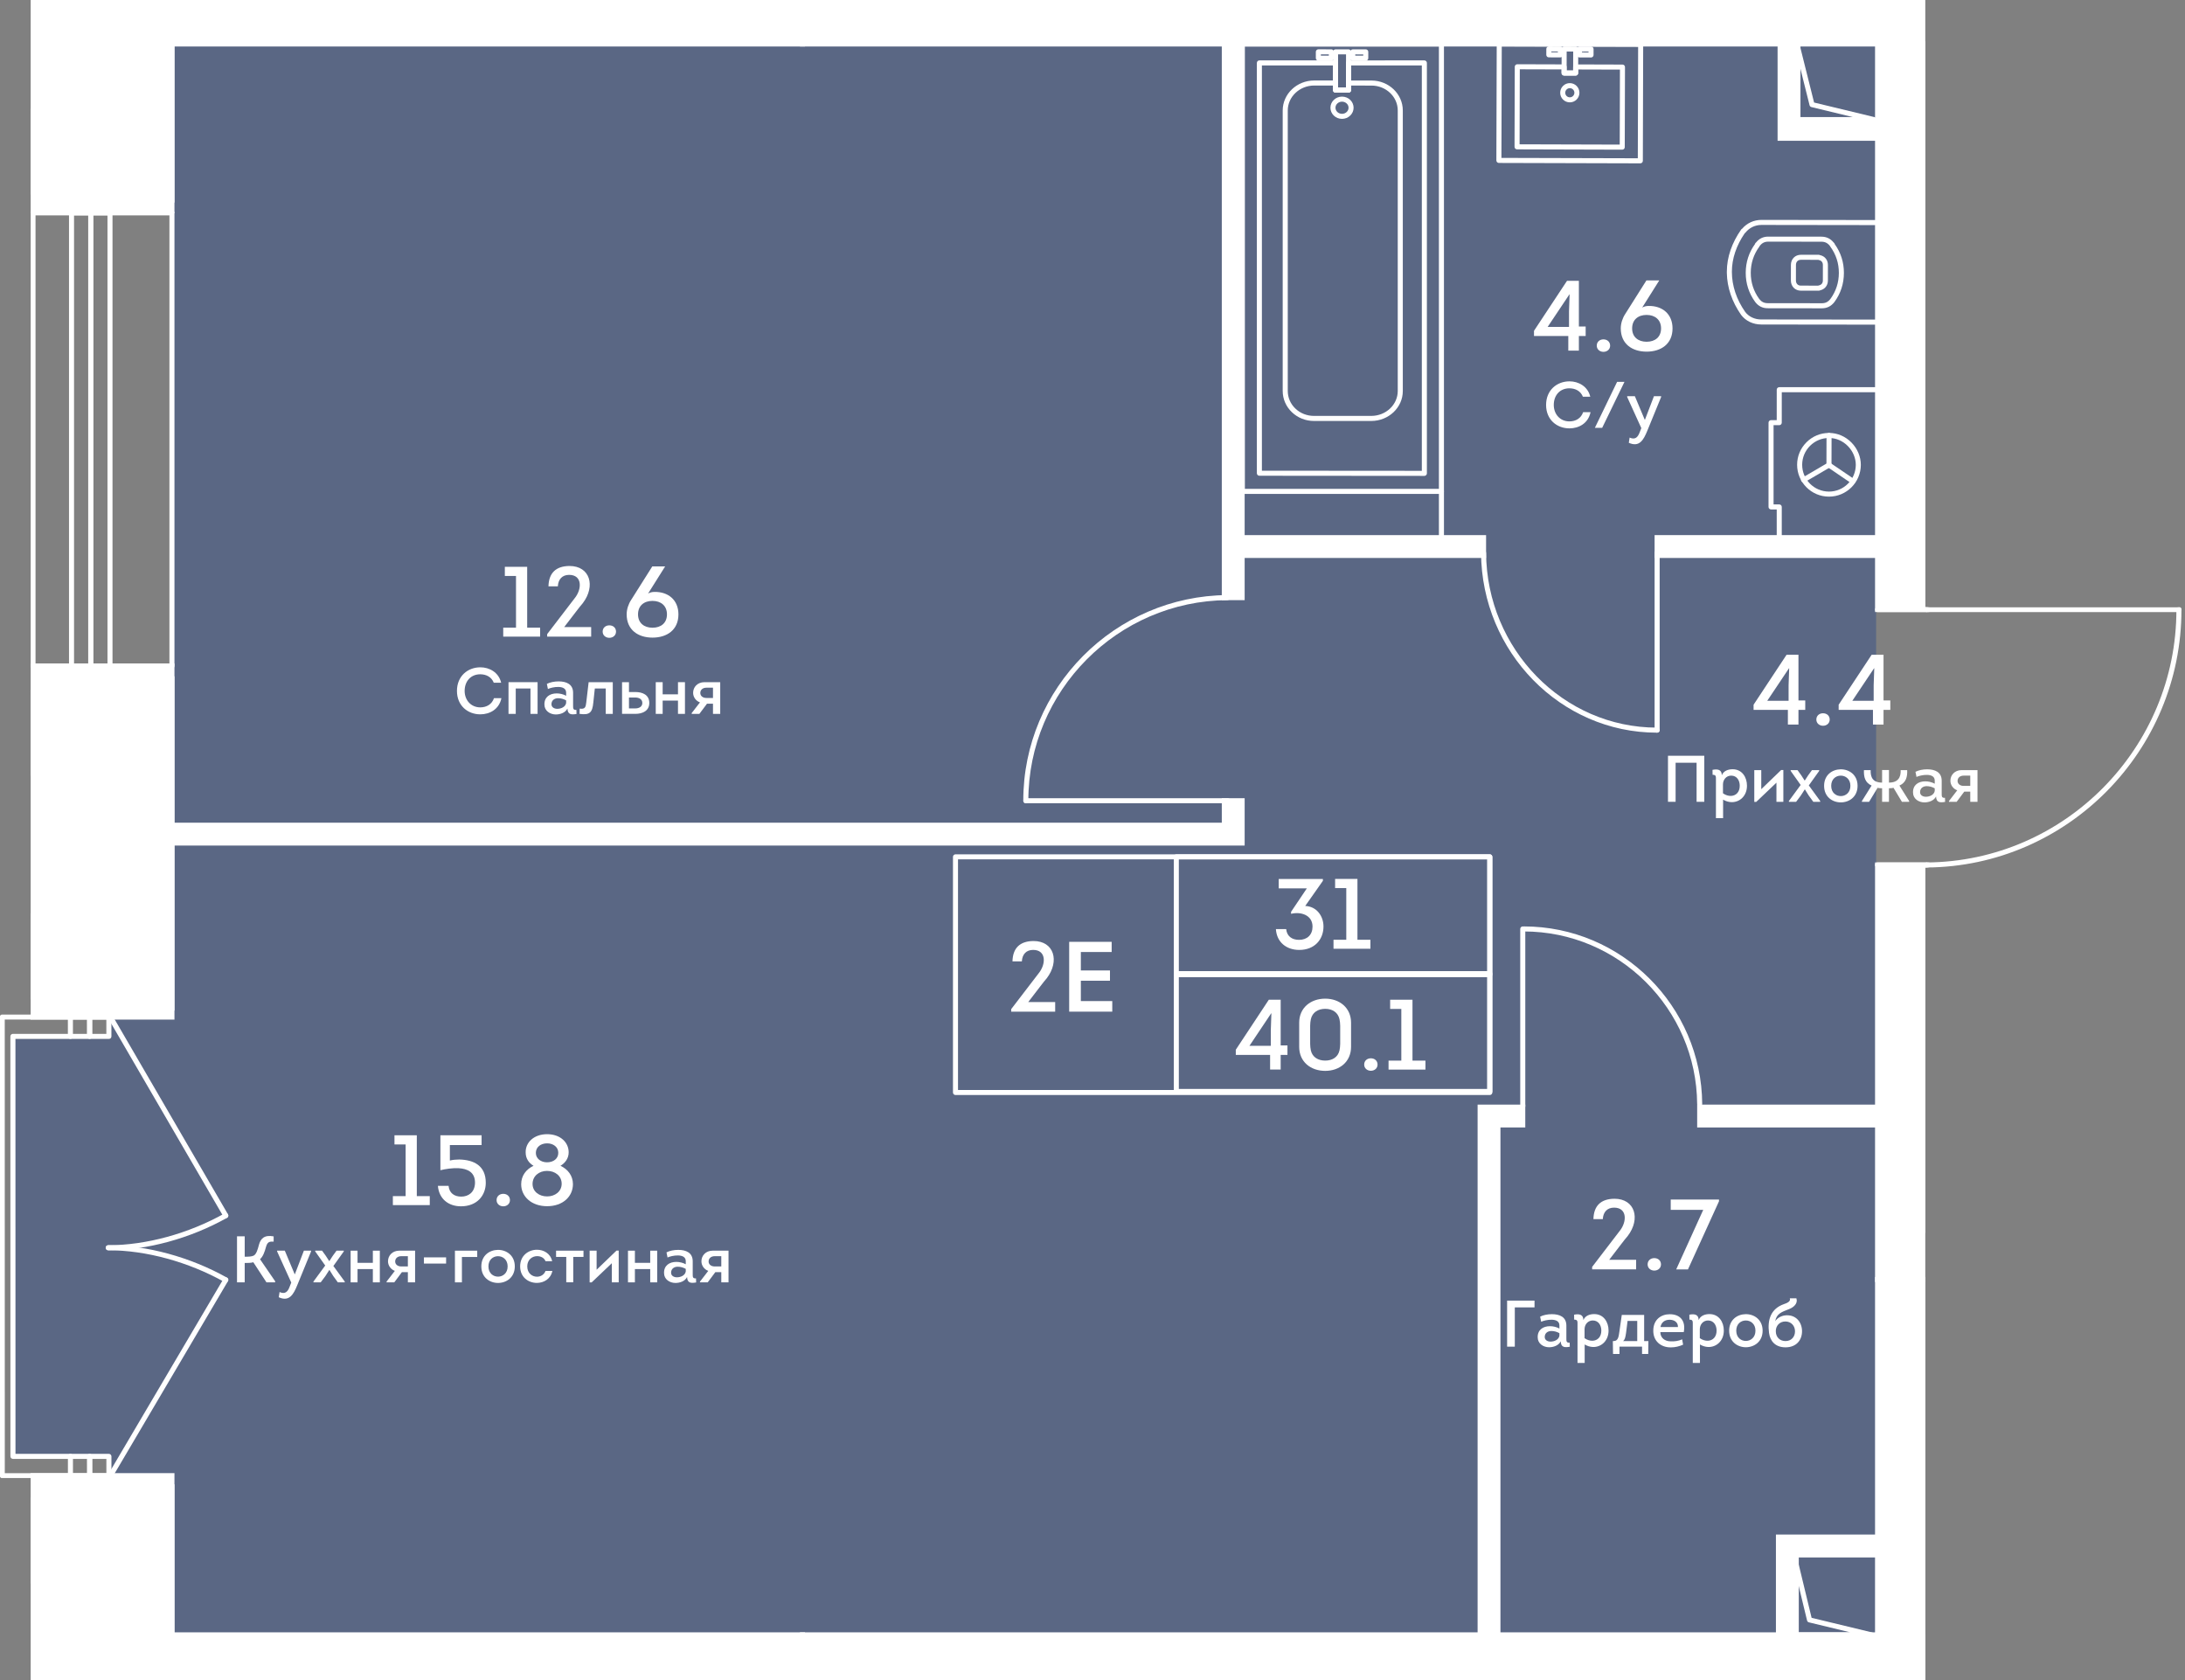 <?xml version="1.0" encoding="UTF-8"?><svg xmlns="http://www.w3.org/2000/svg" xmlns:xlink="http://www.w3.org/1999/xlink" viewBox="0 0 650.227 500"><rect x="0" y="0" width="650.227" height="500" fill="#808080" stroke="none"/><defs><clipPath id="clippath"><polygon points="572.942 180.717 572.942 0 9.126 0 9.126 301.892 0 301.892 0 439.8 9.126 439.8 9.126 500 572.942 500 572.942 258.091 650.227 258.091 650.227 180.717 572.942 180.717" fill="none"/></clipPath><clipPath id="clippath-1"><rect x="-0" y="-2239.213" width="1834.246" height="3312.629" fill="none"/></clipPath><clipPath id="clippath-2"><rect x="-0" y="-2239.213" width="1834.246" height="3312.629" fill="none"/></clipPath><clipPath id="clippath-3"><rect x="-0" y="-2239.213" width="1834.246" height="3312.629" fill="none"/></clipPath><clipPath id="clippath-5"><rect x="-0" y="-2239.213" width="1834.246" height="3312.629" fill="none"/></clipPath><clipPath id="clippath-6"><rect x="-0" y="-2239.213" width="1834.246" height="3312.629" fill="none"/></clipPath><clipPath id="clippath-7"><rect x="-0" y="-2239.213" width="1834.246" height="3312.629" fill="none"/></clipPath><clipPath id="clippath-8"><rect x="-0" y="-2239.213" width="1834.246" height="3312.629" fill="none"/></clipPath><clipPath id="clippath-9"><rect x="-0" y="-2239.213" width="1834.246" height="3312.629" fill="none"/></clipPath><clipPath id="clippath-10"><rect x="-0" y="-2239.213" width="1834.246" height="3312.629" fill="none"/></clipPath></defs><g id="Layer_1"><polygon points="51.645 5.893 51.645 284.893 33.083 284.893 33.083 309.08 4.02 309.08 4.02 433.298 33.083 433.298 33.083 455.143 51.645 455.143 51.645 495.395 558.317 495.395 558.317 5.893 51.645 5.893" fill="#425788" opacity=".6"/></g><g id="_44"><g clip-path="url(#clippath)"><g clip-path="url(#clippath-1)"><g clip-path="url(#clippath-2)"><path d="m590.779,366.844c-.413,0-.753-.334-.753-.753v-75.049c0-.413.339-.753.753-.753s.753.339.753.753v75.049c0,.419-.339.753-.753.753" fill="#fff"/><path d="m666.665,366.844c-.413,0-.747-.329-.753-.747-.286-40.989-33.944-74.307-75.049-74.307h-.085c-.413,0-.747-.334-.747-.747,0-.445.398-.763.832-.753,41.927,0,76.258,33.987,76.555,75.797,0,.419-.334.758-.747.758h-.005Z" fill="#fff"/><path d="m626.161,515.448c-.413,0-.753-.334-.753-.753-.032-29.025,23.677-52.809,52.861-53.015h.005c.408,0,.747.334.747.747.005.413-.329.758-.742.758-28.358.196-51.399,23.306-51.367,51.51,0,.419-.334.753-.753.753" fill="#fff"/><path d="m648.422,182.125h-75.055c-.413,0-.747-.334-.747-.753,0-.413.334-.747.747-.747h75.055c.413,0,.753.334.753.747,0,.419-.339.753-.753.753" fill="#fff"/><path d="m573.369,258.127c-.413,0-.747-.329-.753-.747,0-.413.334-.753.747-.753,41.02-.286,74.355-34.045,74.307-75.251,0-.419.334-.753.753-.753.413,0,.747.334.747.753.053,42.027-33.95,76.459-75.797,76.751h-.005Z" fill="#fff"/><path d="m573.369,182.125h-14.629c-.413,0-.753-.334-.753-.753,0-.413.339-.747.753-.747h14.629c.413,0,.753.334.753.747,0,.419-.339.753-.753.753" fill="#fff"/><path d="m573.369,258.127h-14.629c-.413,0-.753-.334-.753-.753,0-.413.339-.747.753-.747h14.629c.413,0,.753.334.753.747,0,.419-.339.753-.753.753" fill="#fff"/><path d="m493.14,218.009c-.413,0-.753-.334-.753-.753v-52.793c0-.413.339-.747.753-.747s.753.334.753.747v52.793c0,.419-.339.753-.753.753" fill="#fff"/><path d="m493.081,218.009c-28.665,0-52.141-23.985-52.342-53.492,0-.413.329-.753.747-.758h.005c.408,0,.747.334.747.747.201,28.686,23.004,52.003,50.842,52.003h.058c.413,0,.753.334.753.747,0,.435-.297.753-.811.753" fill="#fff"/><path d="m365.378,239.012h-60.107c-.413,0-.747-.334-.747-.753,0-.413.334-.747.747-.747h60.107c.413,0,.753.334.753.747,0,.419-.339.753-.753.753" fill="#fff"/><path d="m305.271,239.012c-.413,0-.753-.334-.753-.753-.037-33.504,27.218-60.955,60.759-61.188h.005c.408,0,.747.334.747.747.005.413-.329.753-.742.758-32.72.228-59.307,27-59.264,59.683,0,.419-.334.753-.753.753" fill="#fff"/><path d="m453.154,329.956c-.413,0-.753-.334-.753-.753v-52.793c0-.413.339-.747.753-.747s.753.334.753.747v52.793c0,.419-.339.753-.753.753" fill="#fff"/><path d="m505.804,329.275c-.413,0-.747-.329-.753-.747-.196-28.331-23.327-51.367-51.579-51.367h-.064c-.413,0-.747-.334-.747-.747,0-.429.307-.694.811-.753,29.073,0,52.883,23.698,53.084,52.856,0,.419-.334.758-.747.758h-.005Z" fill="#fff"/><path d="m675.455,88.891c-41.699,0-75.839-33.896-76.12-75.6-.005-.413.329-.753.742-.753.392.016.753.329.758.742.281,40.883,33.748,74.111,74.62,74.111h.085c.413,0,.753.334.753.747,0,.44-.371.747-.838.753" fill="#fff"/><path d="m600.084,13.198c-.413,0-.753-.334-.753-.753V-2.178c0-.413.339-.753.753-.753s.753.339.753.753v14.624c0,.419-.339.753-.753.753" fill="#fff"/></g><g clip-path="url(#clippath-3)"><path d="m482.758,44.534h-.005l-31.299-.09c-.196,0-.387-.08-.53-.223-.138-.143-.217-.334-.217-.53l.069-23.826c0-.196.085-.387.223-.53.143-.138.329-.217.53-.217h.005l13.93.042c.413,0,.747.339.747.753l-.005,1.071,1.94.005v-1.071c0-.196.08-.387.223-.53.143-.138.329-.217.53-.217l13.93.042c.413,0,.753.339.747.753l-.069,23.82c0,.413-.334.747-.747.747m-30.547-1.59l29.799.085.064-22.315-12.43-.037v1.065c0,.419-.339.753-.753.753h-.005l-3.435-.011c-.201,0-.392-.08-.535-.217-.138-.143-.217-.334-.217-.535l.005-1.071-12.43-.037-.064,22.32Z" fill="#fff"/><path d="m473.469,17.106h0l-3.445-.011c-.413,0-.747-.339-.747-.753l.005-1.76c0-.201.08-.392.223-.53.143-.138.329-.217.53-.217l3.445.011c.413,0,.747.339.747.753l-.005,1.76c0,.196-.08.387-.223.53-.138.138-.329.217-.53.217m-2.687-1.511l1.94.005v-.254l-1.94-.005v.254Z" fill="#fff"/><path d="m464.348,17.08h-.005l-3.44-.011c-.413,0-.747-.339-.747-.753l.005-1.76c0-.413.339-.747.753-.747l3.44.005c.201,0,.392.085.53.223.143.143.217.334.217.535l-.005,1.76c0,.196-.08.387-.217.53-.143.138-.334.217-.53.217m-2.687-1.511l1.94.005v-.254l-1.94-.005v.254Z" fill="#fff"/><path d="m467.156,30.457h-.005c-.768,0-1.484-.302-2.025-.843-.541-.541-.838-1.262-.832-2.03l.753.005-.753-.005c0-.763.302-1.479.843-2.019s1.256-.832,2.019-.832h.005c1.579.005,2.862,1.293,2.857,2.868,0,.763-.302,1.484-.843,2.025-.541.535-1.256.832-2.019.832m0-4.224c-.36,0-.7.143-.959.398-.254.254-.398.594-.403.959,0,.366.143.705.398.965.254.254.599.398.965.403.36,0,.7-.143.959-.398.254-.254.398-.599.403-.965,0-.747-.61-1.357-1.362-1.362Z" fill="#fff"/><path d="m488.138,48.603h0l-42.091-.117c-.196,0-.387-.08-.53-.223-.138-.143-.217-.334-.217-.53l.106-34.649c0-.419.334-.753.747-.753h.005l42.086.122c.196,0,.392.08.53.217.138.143.217.334.217.535l-.101,34.649c0,.413-.339.747-.753.747m-41.333-1.617l40.586.111.095-33.144-40.58-.117-.101,33.149Z" fill="#fff"/><path d="m468.893,22.494h-.005l-3.44-.011c-.196,0-.387-.08-.53-.217-.138-.143-.217-.334-.217-.535l.021-7.161c0-.201.08-.392.223-.53s.329-.217.53-.217l3.44.011c.413,0,.753.339.747.753l-.021,7.161c0,.413-.334.747-.747.747m-2.687-1.511l1.94.005.016-5.656-1.94-.005-.016,5.655Z" fill="#fff"/><path d="m541.225,86.494l-5.311-.005c-.822,0-1.574-.297-2.115-.838-.551-.556-.859-1.336-.853-2.194l.005-4.627c0-.848.297-1.617.838-2.168.541-.551,1.299-.853,2.131-.853h.005l5.311.005c.117,0,.302.053.424.111,1.389.291,2.311,1.452,2.306,2.921l-.005,4.627c0,1.458-.917,2.613-2.295,2.91-.095.053-.244.111-.44.111m-5.306-9.186c-.435,0-.795.143-1.06.408-.265.27-.403.657-.408,1.118l-.005,4.627c0,.466.143.853.419,1.129.26.26.62.398,1.05.398l5.157.005c.037-.016.074-.032.122-.048.827-.148,1.267-.689,1.267-1.474l.005-4.633c0-.779-.44-1.325-1.171-1.458-.053-.011-.133-.037-.207-.069l-5.163-.005h-.005Z" fill="#fff"/><path d="m559.045,96.6h0l-34.882-.042c-2.491-.005-4.664-1.05-6.037-2.868-2.714-3.88-4.171-8.179-4.24-12.461v-.429c.005-4.219,1.479-8.539,4.256-12.493.074-.106.175-.185.286-.244,1.468-1.701,3.504-2.629,5.767-2.629h.005l34.888.043c.196,0,.387.085.53.223.143.143.217.329.217.53l-.037,29.619c0,.419-.339.753-.753.753m-43.66-15.668c.005,4.076,1.373,8.179,3.954,11.878,1.071,1.415,2.804,2.242,4.733,2.247l34.225.037.037-28.114-34.135-.048h-.005c-1.892,0-3.583.811-4.765,2.279-.064.074-.133.133-.212.18-2.502,3.636-3.827,7.574-3.832,11.412v.127Z" fill="#fff"/><path d="m542.17,91.738h-.016l-16.113-.021c-1.537,0-2.756-.61-3.721-1.861-1.876-2.581-2.82-5.497-2.814-8.682.005-3.143.928-6.021,2.751-8.555.016-.058.032-.117.048-.154.032-.069.08-.138.127-.191.053-.053.101-.095.148-.127.943-1.171,2.131-1.739,3.626-1.739h.016l15.817.016c1.5.005,2.693.578,3.641,1.754.042.032.085.064.117.095.064.058.111.138.148.217.021.037.037.101.053.159,1.813,2.534,2.73,5.407,2.724,8.56-.005,3.196-.954,6.106-2.82,8.656-.981,1.262-2.2,1.871-3.732,1.871m-18.515-18.536c-.021.053-.053.117-.095.18-1.696,2.311-2.55,4.924-2.555,7.792-.005,2.862.843,5.481,2.518,7.781.668.864,1.447,1.256,2.518,1.256l16.119.021h.011c1.071,0,1.85-.392,2.528-1.267,1.664-2.274,2.518-4.887,2.523-7.755.005-2.878-.848-5.497-2.523-7.792-.032-.043-.064-.106-.09-.17-.016-.016-.026-.032-.037-.048-.673-.88-1.458-1.272-2.534-1.278l-15.822-.016h-.011c-1.076,0-1.855.392-2.528,1.272-.005.011-.011.016-.021.021m-3.398,7.972h.016-.016Zm24.716-7.686v.005-.005Zm.933-.96c0,.005.005.005.011.011-.005-.005-.011-.005-.011-.011" fill="#fff"/><path d="m551.372,143.948c-.143,0-.291-.042-.424-.127l-7.092-4.829c-.344-.233-.435-.7-.201-1.039.233-.339.705-.435,1.044-.201l7.097,4.823c.344.233.429.705.196,1.044-.143.217-.382.329-.62.329" fill="#fff"/><path d="m544.279,139.123h0c-.419,0-.753-.334-.753-.753l.021-8.804c0-.413.339-.747.753-.747.419,0,.753.339.753.753l-.021,8.804c0,.413-.339.747-.753.747" fill="#fff"/><path d="m536.724,143.546c-.254,0-.509-.133-.647-.371-.212-.36-.09-.816.265-1.028l7.559-4.421c.35-.212.816-.095,1.023.265.212.36.09.816-.265,1.028l-7.553,4.421c-.122.074-.254.106-.382.106" fill="#fff"/><path d="m544.281,147.776h-.021c-5.226-.005-9.472-4.272-9.461-9.498.005-2.528.997-4.903,2.799-6.689,1.792-1.786,4.161-2.767,6.684-2.767h.021c2.502.005,4.882,1.028,6.694,2.883,1.76,1.797,2.767,4.209,2.761,6.615-.011,5.221-4.262,9.456-9.477,9.456m0-17.454c-2.12,0-4.119.827-5.624,2.327-1.516,1.511-2.348,3.509-2.353,5.634-.011,4.399,3.562,7.982,7.961,7.993h.016c4.389,0,7.967-3.567,7.977-7.961,0-2.014-.848-4.039-2.337-5.56-1.526-1.564-3.525-2.428-5.624-2.433h-.016Z" fill="#fff"/><path d="m559.078,161.142h0l-29.603-.005c-.413,0-.747-.334-.747-.747v-8.799h-1.691c-.201,0-.392-.08-.53-.223-.143-.138-.223-.329-.223-.53l.005-25.076c0-.413.334-.747.747-.747h1.691l.005-9.059c0-.413.334-.747.747-.747h29.603c.201,0,.392.08.53.223.143.138.223.329.223.53l-.011,44.428c0,.413-.334.753-.747.753m-28.85-1.505h28.098l.011-42.928h-28.103l-.005,9.053c0,.419-.334.753-.747.753h-1.691v23.576h1.686c.419,0,.753.334.753.747v8.799Z" fill="#fff"/><path d="m428.95,146.964h-59.254c-.413,0-.753-.334-.753-.747V13.085c0-.413.339-.753.753-.753h59.254c.413,0,.753.339.753.753v133.132c0,.413-.339.747-.753.747m-58.507-1.5h57.754V13.838h-57.754v131.626Z" fill="#fff"/><path d="m399.365,35.369h0c-1.903,0-3.445-1.484-3.445-3.313s1.548-3.308,3.445-3.308c.949,0,1.834.36,2.486,1.018.62.62.959,1.436.959,2.295s-.344,1.675-.965,2.29c-.652.657-1.532,1.018-2.481,1.018m0-5.12c-1.071,0-1.945.811-1.945,1.808s.869,1.813,1.945,1.813c.546,0,1.05-.207,1.421-.578.339-.334.525-.774.525-1.23v-.005c0-.456-.185-.896-.519-1.23-.376-.371-.88-.578-1.426-.578Z" fill="#fff"/><path d="m406.431,18.066h0l-3.864-.005c-.201,0-.392-.074-.53-.217-.143-.143-.223-.334-.223-.53l.005-1.876c0-.419.334-.753.747-.753h3.864c.419,0,.753.339.753.753v1.876c0,.201-.08.392-.223.53-.138.143-.329.223-.53.223m-3.111-1.505h2.364v-.371l-2.364-.005v.376Z" fill="#fff"/><path d="m396.184,18.055h0l-3.864-.005c-.413,0-.747-.334-.747-.747v-1.876c0-.202.074-.392.217-.53.143-.143.334-.223.53-.223l3.869.005c.196,0,.392.08.53.217.143.143.217.334.217.535v1.871c0,.419-.334.753-.753.753m-3.111-1.505h2.364v-.371h-2.364v.371Z" fill="#fff"/><path d="m408.068,125.261h-17.041c-2.491,0-4.829-.928-6.583-2.613-1.76-1.686-2.73-3.933-2.73-6.324V32.874c.005-4.924,4.214-8.926,9.387-8.926h.011l6.324.005c.413,0,.753.339.753.753v1.341l2.364.005v-1.346c0-.413.339-.747.753-.747l6.843.005c5.131.005,9.308,4.002,9.308,8.91v83.482c-.005,4.913-4.214,8.905-9.387,8.905m-16.967-99.813c-4.341,0-7.877,3.334-7.882,7.426v83.45c0,1.982.8,3.843,2.263,5.242,1.474,1.41,3.44,2.189,5.544,2.189h17.041c4.341,0,7.877-3.318,7.882-7.399V32.874c.005-4.081-3.498-7.405-7.802-7.41l-6.096-.005v1.341c0,.419-.339.753-.753.753l-3.864-.005c-.413,0-.747-.334-.747-.747v-1.346l-5.576-.005h-.011Zm-8.634,90.876h.016-.016Z" fill="#fff"/><path d="m423.871,141.603h0l-49.098-.042c-.413,0-.747-.334-.747-.747V18.722c0-.413.334-.753.747-.753h22.67c.196,0,.387.074.53.217.143.143.217.334.217.53l-.005,7.33,2.364.005.011-7.331c0-.413.334-.747.747-.747l22.564-.005c.201,0,.392.08.53.223.143.138.223.329.223.53v122.128c0,.202-.08.392-.223.535-.138.138-.329.217-.53.217m-48.346-1.542l47.593.037V19.475h-21.059l-.011,7.325c0,.413-.334.753-.747.753l-3.864-.005c-.419,0-.753-.334-.753-.747l.005-7.33-21.165.005v120.585Z" fill="#fff"/><path d="m401.301,27.554h0l-3.864-.005c-.201,0-.392-.074-.53-.217-.143-.143-.223-.334-.223-.53l.011-11.37c0-.419.339-.753.753-.753h3.864c.196,0,.392.08.53.223.143.138.217.329.217.53l-.005,11.37c0,.413-.339.753-.753.753m-3.111-1.505h2.359l.011-9.864-2.364-.005-.005,9.87Z" fill="#fff"/><path d="m428.952,163.374c-.413,0-.753-.334-.753-.753v-16.405c0-.413.339-.753.753-.753s.753.339.753.753v16.405c0,.419-.339.753-.753.753" fill="#fff"/></g><g clip-path="url(#clippath-5)"><path d="m556.928,487.211h-22.898c-.413,0-.747-.334-.747-.747v-22.903c0-.382.286-.7.663-.742.382-.048.726.201.816.567l4.346,18.006,17.995,4.341c.371.09.62.44.572.816-.042.376-.366.663-.747.663m-22.145-1.5h15.832l-12.308-2.974c-.276-.064-.488-.276-.551-.551l-2.974-12.308v15.832Z" fill="#fff"/><path d="m557.671,36.333h-22.898c-.413,0-.747-.334-.747-.747V13.324c0-.382.281-.7.657-.747.366-.074.726.191.822.567l4.341,17.364,18,4.346c.371.09.62.44.572.816-.042.376-.366.663-.747.663m-22.145-1.5h15.832l-12.308-2.974c-.27-.064-.482-.276-.551-.546l-2.974-11.889v15.408Z" fill="#fff"/><path d="m51.165,198.925H9.822c-.413,0-.747-.334-.747-.747V63.333c0-.413.334-.753.747-.753h41.344c.419,0,.753.339.753.753v134.844c0,.413-.334.747-.753.747m-40.591-1.5h39.844V64.081H10.574v133.344Z" fill="#fff"/><path d="m27.006,198.925h-5.724c-.413,0-.747-.334-.747-.747V63.333c0-.413.334-.753.747-.753h5.724c.413,0,.753.339.753.753v134.844c0,.413-.339.747-.753.747m-4.972-1.5h4.224V64.081h-4.224v133.344Z" fill="#fff"/><path d="m32.73,198.925h-5.724c-.413,0-.747-.334-.747-.747V63.333c0-.413.334-.753.747-.753h5.724c.419,0,.753.339.753.753v134.844c0,.413-.334.747-.753.747m-4.972-1.5h4.224V64.081h-4.224v133.344Z" fill="#fff"/><path d="m26.684,439.849h-5.724c-.413,0-.747-.334-.747-.747l-.005-5.746c0-.196.074-.392.217-.535.143-.138.334-.217.53-.217h5.724c.419,0,.753.334.753.753l.005,5.746c0,.196-.08.387-.217.53-.143.143-.334.217-.535.217m-4.972-1.5h4.219v-4.246h-4.219v4.246Z" fill="#fff"/><path d="m32.409,439.849h-5.724c-.413,0-.747-.334-.747-.747l-.005-5.746c0-.196.074-.392.217-.535.143-.138.334-.217.53-.217h5.724c.419,0,.753.334.753.753l.005,5.746c0,.196-.08.387-.223.53-.138.143-.329.217-.53.217m-4.972-1.5h4.219v-4.246h-4.219v4.246Z" fill="#fff"/><path d="m26.673,309.131h-5.724c-.413,0-.747-.334-.747-.747l-.005-5.751c0-.201.08-.392.223-.53.138-.143.329-.223.53-.223h5.724c.413,0,.753.339.753.753v5.751c0,.196-.08.387-.217.53-.143.143-.334.217-.535.217m-4.972-1.5h4.224l-.005-4.251h-4.219v4.251Z" fill="#fff"/><path d="m32.398,309.131h-5.724c-.413,0-.747-.334-.747-.747l-.005-5.751c0-.201.08-.392.223-.53.138-.143.329-.223.53-.223h5.724c.413,0,.753.339.753.753v5.751c0,.196-.08.387-.217.53-.143.143-.334.217-.535.217m-4.972-1.5h4.224l-.005-4.251h-4.219v4.251Z" fill="#fff"/><path d="m20.962,439.85H.671c-.413,0-.747-.334-.747-.753l-.011-136.466c0-.201.074-.392.217-.53.143-.143.334-.223.53-.223h20.29c.413,0,.747.339.747.753s-.334.747-.747.747H1.413l.011,134.971h19.538c.413,0,.753.334.753.747,0,.419-.339.753-.753.753" fill="#fff"/><path d="m20.959,434.104H3.854c-.413,0-.753-.334-.753-.753l-.011-124.969c0-.413.339-.753.753-.753h17.105c.413,0,.753.334.753.747s-.339.753-.753.753H4.596l.011,123.474h16.352c.413,0,.753.334.753.747,0,.419-.339.753-.753.753" fill="#fff"/><path d="m67.193,381.586c-.122,0-.249-.032-.366-.095-10.723-6.011-23.343-9.467-34.617-9.467-.413,0-.753-.334-.753-.747s.339-.753.753-.753c11.523,0,24.409,3.519,35.349,9.652.366.207.493.663.291,1.028-.138.244-.398.382-.657.382" fill="#fff"/><path d="m32.846,439.85c-.127,0-.26-.032-.382-.106-.36-.212-.477-.668-.265-1.028l34.347-58.263c.207-.36.668-.488,1.028-.265.355.212.477.673.265,1.028l-34.347,58.268c-.138.238-.392.366-.647.366" fill="#fff"/><path d="m32.21,372.026c-.413,0-.753-.334-.753-.753,0-.413.339-.747.753-.747,11.285,0,23.9-3.456,34.617-9.467.366-.191.822-.069,1.023.286.201.366.074.822-.291,1.028-10.93,6.133-23.815,9.652-35.349,9.652" fill="#fff"/><path d="m67.193,362.465c-.26,0-.509-.133-.652-.371l-34.347-59.084c-.207-.36-.085-.822.276-1.028.35-.212.816-.09,1.028.27l34.347,59.084c.207.355.085.816-.276,1.023-.117.074-.249.106-.376.106" fill="#fff"/></g><rect x="238.802" y="-2.18" width="319.936" height="15.265" fill="#fff"/><rect x="238.8" y="486.461" width="334.152" height="15.265" fill="#fff"/><rect x="550.331" y="-150.487" width="5.301" height="150.793" fill="#fff"/><polygon points="567.906 41.14 529.737 41.14 529.737 10.418 535.037 10.418 535.037 35.839 567.906 35.839 567.906 41.14" fill="#fff"/><rect x="366.649" y="159.971" width="74.837" height="5.301" fill="#fff"/><rect x="493.144" y="159.971" width="68.673" height="5.301" fill="#fff"/><polygon points="369.64 250.85 41.266 250.85 41.266 245.549 364.34 245.549 364.34 238.261 369.64 238.261 369.64 250.85" fill="#fff"/><rect x="364.343" y="8.389" width="5.301" height="169.435" fill="#fff"/><polygon points="445.764 490.038 440.464 490.038 440.464 329.434 453.153 329.434 453.153 334.735 445.764 334.735 445.764 490.038" fill="#fff"/><rect x="505.802" y="329.433" width="57.033" height="5.301" fill="#fff"/><rect x="377.753" y="497.489" width="5.306" height="149.42" fill="#fff"/><rect x="567.653" y="489.469" width="5.301" height="177.481" fill="#fff"/><g clip-path="url(#clippath-6)"><polygon points="534.544 488.196 529.244 488.196 529.244 457.373 561.132 457.373 561.132 462.674 534.544 462.674 534.544 488.196" fill="#fff"/><polygon points="569.603 528.979 523.102 528.979 523.102 496.667 528.403 496.667 528.403 523.678 569.603 523.678 569.603 528.979" fill="#fff"/><rect x="558.737" y="380.725" width="14.216" height="109.317" fill="#fff"/><path d="m370.391,178.576h-6.801V13.838h-125.536V-2.933h281.126v-27.594h30.398v-120.713h6.801V-2.933h3.111V13.838h-23.698v21.25h32.863v6.806h-39.669V13.838h-158.595v145.386h71.848v6.801h-71.848v12.552Zm-5.301-1.505h3.8v-12.546h71.848v-3.8h-71.848V12.332h161.601v28.055h36.663v-3.795h-32.868V12.332h23.704V-1.428h-3.111v-148.307h-3.8V-29.027h-30.398V-1.428H239.554v13.76h125.536v164.738ZM551.078-1.428h-26.603v-23.799h26.603V-1.428Zm-25.098-1.505h23.598v-20.794h-23.598V-2.933Z" fill="#fff"/><path d="m562.564,166.025h-70.178v-6.801h70.178v6.801Zm-68.673-1.5h67.173v-3.8h-67.173v3.8Z" fill="#fff"/><path d="m370.39,251.6H40.516v-6.801h323.074v-7.288h6.801v14.089Zm-328.374-1.5h326.874v-11.088h-3.8v7.288H42.016v3.8Z" fill="#fff"/><path d="m563.582,335.486h-58.528v-6.801h58.528v6.801Zm-57.028-1.505h55.528v-3.8h-55.528v3.8Z" fill="#fff"/><path d="m283.824,667.936h-6.801v-25.485h99.983v-139.975h-138.952v-16.765h201.661v-157.031h14.189v6.806h-7.389v150.226h81.977v-29.089h29.497v-76.645h15.711v287.725h-6.801v-18.451h-69.993v-6.801h69.993v-112.72h-44.55v-27.255h-138.543v139.975h62.466v6.801h-162.448v18.684Zm-5.301-1.5h3.8v-18.684h162.449v-3.8h-62.466v-142.975h141.543v27.25h44.55v115.725h-69.993v3.8h69.993v18.451h3.8v-284.725h-12.71v76.645h-29.497v29.089h-84.977v-153.231h7.389v-3.795h-11.189v157.026h-201.661v13.765h138.952v142.975h-99.983v22.485Zm289.877-142.005h-40.75v-23.455h40.75v23.455Zm-39.25-1.505h37.75v-20.449h-37.75v20.449Zm30.34-35.715h-25.697v-25.288h25.697v25.288Zm-24.197-1.5h22.691v-22.288h-22.691v22.288Z" fill="#fff"/></g><rect x="28.903" y="201.994" width="22.262" height="97.953" fill="#fff"/><path d="m51.918,300.699h-23.762v-99.453h23.762v99.453Zm-22.262-1.505h20.762v-96.453h-20.762v96.453Z" fill="#fff"/><polygon points="51.166 442.423 28.904 442.423 28.904 540.375 51.166 540.375 51.166 501.724 238.803 501.724 238.803 486.459 51.166 486.459 51.166 442.423" fill="#fff"/><path d="m51.917,541.127h-23.762v-99.453h23.762v44.036h187.636v16.765H51.917v38.651Zm-22.262-1.5h20.762v-38.651h187.636v-13.765H50.417v-44.036h-20.762v96.453Z" fill="#fff"/><g clip-path="url(#clippath-7)"><polygon points="51.166 -38.435 28.904 -38.435 28.904 59.517 51.166 59.517 51.166 13.085 238.803 13.085 238.803 -2.18 51.166 -2.18 51.166 -38.435" fill="#fff"/><path d="m51.917,60.268h-23.762V-39.185h23.762V-2.93h187.636V13.836H51.917v46.432Zm-22.262-1.5h20.762V12.336h187.636V-1.43H50.417v-36.255h-20.762V58.768Z" fill="#fff"/><polygon points="573.368 257.377 558.738 257.377 558.738 380.724 590.78 380.724 590.78 366.095 573.368 366.095 573.368 257.377" fill="#fff"/><path d="m591.53,381.476h-33.541v-124.847h16.129v108.713h17.412v16.135Zm-32.041-1.5h30.541v-13.134h-17.412v-108.712h-13.129v121.847Z" fill="#fff"/><polygon points="600.082 -2.18 558.738 -2.18 558.738 181.375 573.368 181.375 573.368 13.085 600.082 13.085 600.082 -2.18" fill="#fff"/><path d="m574.118,182.124h-16.129V-2.931h42.844V13.834h-26.714v168.29Zm-14.629-1.5h13.129V12.334h26.714V-1.431h-39.844v182.055Z" fill="#fff"/><rect x="9.822" y="-40.948" width="41.344" height="103.635" fill="#fff"/><path d="m51.918,63.434H9.074V-41.701h42.844V63.434Zm-41.344-1.5h39.844V-40.2H10.574V61.934Z" fill="#fff"/><rect x="9.822" y="198.177" width="41.344" height="104.451" fill="#fff"/><path d="m51.918,303.381H9.074v-105.956h42.844v105.956Zm-41.344-1.5h39.844v-102.951H10.574v102.951Z" fill="#fff"/><rect x="9.822" y="439.099" width="41.344" height="104.764" fill="#fff"/><path d="m51.918,544.615H9.074v-106.269h42.844v106.269Zm-41.344-1.5h39.844v-103.264H10.574v103.264Z" fill="#fff"/><rect x="6.837" y="33.047" width="7.537" height="24.138" fill="#fff"/><path d="m15.127,57.938H6.09v-25.638h9.037v25.638Zm-7.537-1.5h6.032v-22.638h-6.032v22.638Z" fill="#fff"/><rect x="6.837" y="205.969" width="7.537" height="24.138" fill="#fff"/><path d="m15.127,230.855H6.09v-25.638h9.037v25.638Zm-7.537-1.5h6.032v-22.638h-6.032v22.638Z" fill="#fff"/><rect x="6.837" y="272.537" width="7.537" height="24.138" fill="#fff"/><path d="m15.127,297.423H6.09v-25.638h9.037v25.638Zm-7.537-1.5h6.032v-22.638h-6.032v22.638Z" fill="#fff"/><rect x="6.837" y="446.324" width="7.537" height="24.138" fill="#fff"/><path d="m15.127,471.215H6.09v-25.638h9.037v25.638Zm-7.537-1.505h6.032v-22.638h-6.032v22.638Z" fill="#fff"/></g><g clip-path="url(#clippath-8)"><path d="m535.198,215.594h-3.148v-4.362h-10.209v-1.542l9.827-14.873h3.53v13.596h2.019v2.82h-2.019v4.362Zm-2.82-16.739l-6.472,9.673h6.355v-4.601l.175-5.072h-.058Z" fill="#fff"/><path d="m540.521,214.109c0-1.161.89-1.871,1.988-1.871s1.988.71,1.988,1.871c0,1.097-.89,1.845-1.988,1.845s-1.988-.747-1.988-1.845" fill="#fff"/><path d="m560.515,215.594h-3.148v-4.362h-10.209v-1.542l9.827-14.873h3.53v13.596h2.019v2.82h-2.019v4.362Zm-2.82-16.739l-6.472,9.673h6.355v-4.601l.175-5.072h-.058Z" fill="#fff"/><path d="m469.853,104.336h-3.148v-4.362h-10.209v-1.542l9.827-14.873h3.53v13.596h2.019v2.82h-2.019v4.362Zm-2.82-16.739l-6.472,9.673h6.355v-4.596l.175-5.078h-.058Z" fill="#fff"/><path d="m475.176,102.854c0-1.161.89-1.871,1.988-1.871s1.988.71,1.988,1.871c0,1.097-.89,1.839-1.988,1.839s-1.988-.742-1.988-1.839" fill="#fff"/><path d="m493.774,83.442l-5.078,8.073c.599-.329,1.219-.477,1.871-.477,4.097-.085,7.156,2.375,7.156,6.679,0,4.633-3.413,6.917-7.718,6.917-4.272,0-7.686-2.284-7.686-6.917,0-1.511.53-3.085,1.336-4.304l6.292-9.97h3.827Zm.535,14.274c0-2.581-1.813-4.007-4.304-4.007-2.523,0-4.304,1.426-4.304,4.007s1.813,3.975,4.304,3.975c2.523,0,4.304-1.394,4.304-3.975" fill="#fff"/><path d="m476.972,362.755h-2.788c.09-3.949,2.194-6.027,6.26-6.058,6.117,0,7.839,5.968,3.949,11.073-1.097,1.251-2.433,3.117-5.523,7.097h8.02v2.846h-13.092v-.737l8.163-10.659c2.226-2.703,2.343-6.976-1.633-6.976-2.019,0-3.239,1.277-3.355,3.413" fill="#fff"/><path d="m490.311,376.233c0-1.161.89-1.876,1.988-1.876s1.988.716,1.988,1.876c0,1.097-.89,1.839-1.988,1.839s-1.988-.742-1.988-1.839" fill="#fff"/><polygon points="511.552 357.444 502.318 377.713 498.82 377.713 506.861 359.993 497.187 359.993 497.187 356.935 511.552 356.935 511.552 357.444" fill="#fff"/><polygon points="150.233 171.382 150.233 168.652 156.88 168.652 156.88 186.758 160.738 186.758 160.738 189.43 149.756 189.43 149.756 186.758 153.556 186.758 153.556 171.382 150.233 171.382" fill="#fff"/><path d="m166.005,174.469h-2.788c.09-3.949,2.194-6.027,6.26-6.058,6.117,0,7.839,5.968,3.949,11.073-1.097,1.251-2.433,3.117-5.523,7.097h8.02v2.846h-13.092v-.742l8.163-10.654c2.226-2.703,2.343-6.976-1.633-6.976-2.019,0-3.239,1.277-3.355,3.413" fill="#fff"/><path d="m179.344,187.946c0-1.161.89-1.871,1.988-1.871s1.988.71,1.988,1.871c0,1.097-.89,1.839-1.988,1.839s-1.988-.742-1.988-1.839" fill="#fff"/><path d="m197.942,168.534l-5.078,8.073c.599-.329,1.219-.477,1.871-.477,4.097-.085,7.156,2.375,7.156,6.679,0,4.633-3.413,6.917-7.718,6.917-4.272,0-7.686-2.284-7.686-6.917,0-1.511.53-3.085,1.336-4.304l6.292-9.97h3.827Zm.535,14.274c0-2.581-1.813-4.007-4.304-4.007-2.523,0-4.304,1.426-4.304,4.007s1.813,3.975,4.304,3.975c2.523,0,4.304-1.394,4.304-3.975" fill="#fff"/><polygon points="117.39 340.539 117.39 337.809 124.036 337.809 124.036 355.915 127.895 355.915 127.895 358.587 116.913 358.587 116.913 355.915 120.713 355.915 120.713 340.539 117.39 340.539" fill="#fff"/><path d="m133.876,345.316c.917-.207,1.839-.297,2.788-.297,4.368.09,7.898,1.845,7.898,6.917,0,3.742-2.555,7.007-7.389,7.007-3.742,0-6.535-2.232-6.859-6.085h3.175c.207,2.168,1.723,3.201,3.769,3.201,2.078,0,4.007-1.214,4.097-4.034.058-3.239-2.226-4.272-4.898-4.421-1.871-.09-3.89.238-5.401.594v-10.389h12.26v2.91h-9.44v4.595Z" fill="#fff"/><path d="m147.777,357.103c0-1.161.89-1.871,1.988-1.871s1.988.71,1.988,1.871c0,1.097-.89,1.845-1.988,1.845s-1.988-.747-1.988-1.845" fill="#fff"/><path d="m170.501,352.325c0,3.71-3,6.588-7.686,6.588-4.659,0-7.718-2.878-7.718-6.53,0-2.523,1.452-4.452,3.679-5.491-1.394-.832-2.343-2.168-2.343-3.949-.09-2.995,2.459-5.46,6.382-5.46,3.859,0,6.414,2.369,6.414,5.401,0,1.781-1.012,3.143-2.438,4.007,2.226,1.039,3.679,2.937,3.71,5.433m-3.355-.09c0-2.343-1.956-3.827-4.362-3.827-2.375,0-4.304,1.542-4.304,3.885,0,2.258,1.961,3.71,4.336,3.71s4.33-1.484,4.33-3.769m-1.007-9.202c0-1.749-1.516-2.82-3.323-2.82-1.903,0-3.355,1.097-3.355,2.852,0,1.691,1.511,2.788,3.323,2.788,1.903,0,3.355-1.071,3.355-2.82" fill="#fff"/></g><g clip-path="url(#clippath-9)"><polygon points="507.173 224.88 507.173 238.582 504.883 238.582 504.883 226.958 498.639 226.958 498.639 238.582 496.37 238.582 496.37 224.88 507.173 224.88" fill="#fff"/><path d="m515.61,228.895c2.777,0,4.267,2.332,4.267,4.913,0,3.032-2.189,4.993-4.717,4.871-.779-.037-1.606-.276-2.39-.747v5.507h-2.131v-11.274c0-1.097.101-1.627-.997-1.627l-.021-1.463c1.564-.318,2.762-.064,2.762,1.601.546-1.314,1.876-1.781,3.228-1.781m-2.878,7.161c.784.551,1.648.806,2.412.769,1.426-.058,2.581-1.097,2.581-3.016,0-1.569-.843-3.016-2.544-3.016-1.468,0-2.449,1.214-2.449,2.624v2.64Z" fill="#fff"/><polygon points="522.639 238.603 522.051 238.603 522.051 229.152 524.129 229.152 524.129 234.823 530.038 229.131 530.701 229.131 530.701 238.582 528.644 238.582 528.644 232.889 522.639 238.603" fill="#fff"/><polygon points="537.065 234.902 535.91 236.704 534.505 238.581 532.348 238.581 532.348 238.347 535.852 233.572 532.878 229.384 532.878 229.151 534.913 229.151 535.989 230.635 537.028 232.241 537.087 232.241 538.104 230.678 539.217 229.151 541.369 229.151 541.369 229.384 538.279 233.709 541.666 238.347 541.666 238.581 539.61 238.581 538.221 236.667 537.124 234.902 537.065 234.902" fill="#fff"/><path d="m547.8,238.755c-2.486,0-4.972-1.638-4.972-4.929,0-3.244,2.428-4.871,4.892-4.913,2.523-.037,5.067,1.606,5.067,4.913,0,3.292-2.507,4.929-4.988,4.929m.037-1.876c1.41-.016,2.82-1.034,2.82-3.053,0-2.057-1.489-3.069-2.937-3.032-1.41.037-2.777,1.039-2.777,3.032,0,2.057,1.447,3.074,2.894,3.053" fill="#fff"/><path d="m565.613,229.151h1.94c.095,2.014-.355,3.737-2.311,4.596l2.894,4.601v.233h-2.152l-2.502-4.166c-.313.08-.668.138-1.352.138v4.028h-2.041v-4.028c-.721,0-1.034-.058-1.346-.138l-2.523,4.166h-2.136v-.233l2.878-4.601c-1.94-.859-2.369-2.581-2.274-4.596h1.998c-.095,2.152.668,3.716,3.403,3.716v-3.737h2.041v3.737c2.698,0,3.583-1.564,3.482-3.716" fill="#fff"/><path d="m572.676,238.758c-1.723,0-3.387-1.092-3.387-2.937-.058-2.247,1.59-3.329,3.663-3.329.922,0,1.956.239,2.799.705v-.938c0-2.481-4.246-1.659-5.422-1.076l-.313-1.526c.959-.493,2.232-.742,3.482-.742,2.29,0,4.325.8,4.325,3.403v3.721c0,.88-.037,1.452.981,1.352l.037,1.214c-1.484.254-2.64.254-2.698-1.606-.625,1.251-2.136,1.76-3.466,1.76m3.074-4.187c-.705-.408-1.606-.663-2.449-.647-1.034.021-1.919.625-1.919,1.781,0,.944.864,1.373,1.723,1.373,1.118,0,2.428-.53,2.645-1.728v-.779Z" fill="#fff"/><path d="m582.448,235.161c-1.177-.413-2.035-1.548-2.035-2.841,0-1.717,1.288-3.154,3.329-3.17h4.733v9.435h-2.152v-3.037h-1.781l-2.269,3.037h-2.29v-.233l2.465-3.191Zm3.875-1.315v-3.053h-1.977c-1.076,0-1.797.647-1.797,1.569,0,.88.742,1.484,1.797,1.484h1.977Z" fill="#fff"/><path d="m467.057,113.47c2.682,0,5.46,1.49,6.186,4.58h-2.194c-.684-1.707-2.21-2.486-4.007-2.507-2.804,0-4.659,2.035-4.659,4.956,0,2.719,1.855,4.892,4.659,4.892,1.876,0,3.461-.922,4.071-2.74h2.21c-.689,3.345-3.504,4.813-6.281,4.813-3.721,0-6.949-2.566-6.949-6.965,0-4.426,3.228-7.028,6.965-7.028" fill="#fff"/><polygon points="481.227 113.625 483.421 113.625 476.785 127.306 474.612 127.306 481.227 113.625" fill="#fff"/><path d="m490.236,128.129c-1.134,2.799-2.406,5.051-5.523,3.62l.239-1.542c1.68.742,2.465-.101,3.032-1.664l.451-1.155-4.209-9.26v-.233h2.29l2.942,7.007h.053l2.682-7.007h2.136v.233l-4.092,10.002Z" fill="#fff"/><polygon points="450.786 389.019 450.786 400.706 448.496 400.706 448.496 387.005 456.653 387.005 456.653 389.019 450.786 389.019" fill="#fff"/><path d="m460.986,400.883c-1.723,0-3.387-1.097-3.387-2.937-.058-2.247,1.59-3.329,3.663-3.329.922,0,1.956.233,2.799.705v-.944c0-2.481-4.246-1.659-5.422-1.076l-.313-1.526c.959-.488,2.232-.737,3.482-.737,2.29,0,4.325.8,4.325,3.403v3.716c0,.88-.037,1.452.981,1.352l.037,1.219c-1.484.254-2.64.254-2.698-1.611-.625,1.251-2.136,1.765-3.466,1.765m3.074-4.187c-.705-.413-1.606-.668-2.449-.647-1.034.021-1.919.625-1.919,1.781,0,.938.864,1.373,1.723,1.373,1.118,0,2.428-.535,2.645-1.728v-.779Z" fill="#fff"/><path d="m474.418,391.014c2.777,0,4.267,2.332,4.267,4.913,0,3.032-2.189,4.993-4.717,4.876-.779-.042-1.606-.276-2.39-.747v5.502h-2.131v-11.274c0-1.092.101-1.622-.997-1.622l-.021-1.468c1.564-.313,2.762-.058,2.762,1.601.546-1.309,1.876-1.781,3.228-1.781m-2.878,7.166c.784.551,1.648.8,2.412.763,1.426-.058,2.581-1.092,2.581-3.016,0-1.564-.843-3.011-2.544-3.011-1.468,0-2.449,1.208-2.449,2.618v2.645Z" fill="#fff"/><path d="m480.018,402.878l-.058-3.837h.233c1.394,0,1.505-1.352,1.744-3.011l.684-4.76h6.657v7.771h1.267l-.053,3.837h-1.839v-2.173h-6.716v2.173h-1.919Zm7.203-9.827h-2.878l-.451,3.583c-.212,1.426-.371,2.019-.88,2.406h4.209v-5.989Z" fill="#fff"/><path d="m501.064,396.378h-6.97c0,1.723,1.352,2.74,3.074,2.74,1.171.058,2.306-.095,3.424-.588l.276,1.585c-1.103.493-2.369.806-3.562.806-3.117.058-5.407-1.94-5.306-5.126.058-3.154,2.327-4.739,4.892-4.739,3.308,0,4.797,2.189,4.171,5.322m-6.933-1.505h5.205c.064-1.431-1.113-2.173-2.465-2.173-1.41,0-2.443.689-2.74,2.173" fill="#fff"/><path d="m508.718,391.014c2.777,0,4.267,2.332,4.267,4.913,0,3.032-2.189,4.993-4.717,4.876-.779-.042-1.606-.276-2.385-.747v5.502h-2.136v-11.274c0-1.092.101-1.622-.997-1.622l-.021-1.468c1.564-.313,2.762-.058,2.762,1.601.546-1.309,1.876-1.781,3.228-1.781m-2.878,7.166c.784.551,1.648.8,2.412.763,1.426-.058,2.581-1.092,2.581-3.016,0-1.564-.843-3.011-2.544-3.011-1.468,0-2.449,1.208-2.449,2.618v2.645Z" fill="#fff"/><path d="m519.546,400.88c-2.491,0-4.972-1.643-4.972-4.929,0-3.249,2.428-4.876,4.892-4.913,2.523-.042,5.067,1.606,5.067,4.913,0,3.286-2.507,4.929-4.988,4.929m.037-1.876c1.41-.021,2.82-1.039,2.82-3.053,0-2.057-1.489-3.074-2.937-3.032-1.41.032-2.777,1.034-2.777,3.032,0,2.057,1.447,3.074,2.894,3.053" fill="#fff"/><path d="m536.26,396.125c0,2.64-1.701,4.781-4.913,4.781-3.09,0-4.596-1.924-4.908-4.293-.514-3.869.488-7.177,4.442-8.571.763-.254,2.131-.763,1.744-1.717h1.956c.525,1.521-.822,2.677-2.136,3.186-2.327.901-3.774,1.389-4.166,3.641.567-1.002,1.977-1.76,3.366-1.781,2.958-.101,4.617,2.194,4.617,4.755m-4.929,2.915c1.744,0,2.857-1.251,2.836-2.936-.016-1.622-1.155-2.894-2.873-2.894-1.728,0-2.862,1.309-2.841,2.894,0,1.845,1.272,2.936,2.878,2.936" fill="#fff"/><path d="m142.947,198.562c2.682,0,5.46,1.49,6.186,4.58h-2.194c-.684-1.707-2.21-2.486-4.007-2.507-2.804,0-4.659,2.035-4.659,4.956,0,2.719,1.855,4.892,4.659,4.892,1.876,0,3.461-.922,4.071-2.74h2.21c-.689,3.345-3.504,4.813-6.281,4.813-3.721,0-6.949-2.566-6.949-6.965,0-4.426,3.228-7.028,6.965-7.028" fill="#fff"/><polygon points="159.977 202.985 159.977 212.42 157.862 212.42 157.862 204.862 153.478 204.862 153.478 212.42 151.326 212.42 151.326 202.985 159.977 202.985" fill="#fff"/><path d="m165.4,212.594c-1.723,0-3.387-1.097-3.387-2.937-.058-2.247,1.59-3.329,3.663-3.329.922,0,1.956.239,2.799.705v-.938c0-2.486-4.246-1.664-5.422-1.076l-.313-1.526c.959-.493,2.232-.742,3.482-.742,2.29,0,4.325.8,4.325,3.403v3.721c0,.88-.037,1.447.981,1.352l.037,1.214c-1.484.254-2.64.254-2.698-1.606-.625,1.251-2.136,1.76-3.466,1.76m3.074-4.187c-.705-.413-1.606-.663-2.449-.647-1.034.021-1.919.625-1.919,1.781,0,.938.864,1.373,1.723,1.373,1.118,0,2.428-.53,2.645-1.728v-.779Z" fill="#fff"/><path d="m177.012,204.864l-.451,4.209c-.276,2.937-1.076,3.774-4.092,3.345l.037-1.564c1.648.233,1.802-.472,1.961-1.861l.705-6.005h7.182v9.43h-2.094v-7.553h-3.249Z" fill="#fff"/><path d="m185.116,212.416v-9.43h2.057v2.931h1.898c2.152,0,4.15.843,4.15,3.255,0,2.364-2.035,3.244-4.171,3.244h-3.933Zm2.057-4.871v3.249h1.861c1.155,0,2.115-.509,2.115-1.622,0-1.118-.959-1.627-2.115-1.627h-1.861Z" fill="#fff"/><polygon points="203.835 202.985 203.835 212.42 201.758 212.42 201.758 208.466 197.199 208.466 197.199 212.42 195.143 212.42 195.143 202.985 197.199 202.985 197.199 206.606 201.758 206.606 201.758 202.985 203.835 202.985" fill="#fff"/><path d="m208.299,208.997c-1.177-.413-2.035-1.548-2.035-2.841,0-1.723,1.293-3.154,3.329-3.17h4.733v9.435h-2.152v-3.037h-1.781l-2.269,3.037h-2.29v-.238l2.465-3.186Zm3.875-1.315v-3.053h-1.977c-1.076,0-1.797.647-1.797,1.564,0,.88.742,1.489,1.797,1.489h1.977Z" fill="#fff"/><path d="m72.82,373.946c1.039,0,2.072-.021,2.682-.334.8-.435,1.193-1.818,1.564-3.249.493-1.765,1.548-2.995,4.368-2.47v1.569c-1.373-.095-1.861.159-2.274,1.564-.408,1.49-.859,2.82-1.781,3.663l4.5,6.557v.329h-2.581l-3.917-5.984c-.583.217-1.898.217-2.56.217v5.767h-2.29v-13.702h2.29v6.074Z" fill="#fff"/><path d="m88.478,382.378c-1.134,2.799-2.406,5.051-5.523,3.626l.238-1.548c1.685.742,2.465-.101,3.032-1.664l.451-1.155-4.209-9.26v-.233h2.29l2.937,7.007h.058l2.682-7.007h2.136v.233l-4.092,10.002Z" fill="#fff"/><polygon points="97.994 377.895 96.839 379.697 95.434 381.574 93.277 381.574 93.277 381.341 96.78 376.565 93.807 372.377 93.807 372.144 95.842 372.144 96.918 373.628 97.957 375.234 98.015 375.234 99.033 373.671 100.146 372.144 102.298 372.144 102.298 372.377 99.208 376.703 102.595 381.341 102.595 381.574 100.538 381.574 99.15 379.66 98.052 377.895 97.994 377.895" fill="#fff"/><polygon points="113.034 372.145 113.034 381.574 110.956 381.574 110.956 377.62 106.398 377.62 106.398 381.574 104.341 381.574 104.341 372.145 106.398 372.145 106.398 375.765 110.956 375.765 110.956 372.145 113.034 372.145" fill="#fff"/><path d="m117.5,378.154c-1.177-.413-2.035-1.548-2.035-2.841,0-1.717,1.293-3.154,3.329-3.17h4.733v9.435h-2.152v-3.037h-1.781l-2.269,3.037h-2.29v-.233l2.465-3.191Zm3.875-1.315v-3.053h-1.977c-1.076,0-1.797.647-1.797,1.569,0,.88.742,1.484,1.797,1.484h1.977Z" fill="#fff"/><rect x="126.156" y="374.137" width="6.599" height="1.845" fill="#fff"/><polygon points="135.382 381.575 135.382 372.146 142.018 372.146 142.018 374.022 137.46 374.022 137.46 381.575 135.382 381.575" fill="#fff"/><path d="m148.211,381.749c-2.486,0-4.972-1.638-4.972-4.929,0-3.244,2.428-4.871,4.892-4.913,2.523-.037,5.067,1.606,5.067,4.913,0,3.292-2.507,4.929-4.988,4.929m.037-1.876c1.41-.016,2.82-1.034,2.82-3.053,0-2.057-1.489-3.069-2.937-3.032-1.41.037-2.777,1.039-2.777,3.032,0,2.057,1.447,3.074,2.894,3.053" fill="#fff"/><path d="m162.342,375.276c-.413-1.018-1.41-1.505-2.507-1.505-1.447,0-2.931,1.055-2.931,3.048,0,2.041,1.463,3.074,2.894,3.074,1.055,0,2.115-.567,2.544-1.723h2.035c-.488,2.39-2.544,3.567-4.617,3.567-2.47,0-4.972-1.649-4.972-4.919,0-3.244,2.502-4.929,4.951-4.951,2.051-.016,4.071,1.097,4.58,3.408h-1.977Z" fill="#fff"/><polygon points="168.513 381.555 168.513 374.002 165.481 374.002 165.481 372.146 173.638 372.146 173.638 374.002 170.59 374.002 170.59 381.555 168.513 381.555" fill="#fff"/><polygon points="176.057 381.596 175.468 381.596 175.468 372.146 177.546 372.146 177.546 377.817 183.456 372.125 184.119 372.125 184.119 381.575 182.067 381.575 182.067 375.883 176.057 381.596" fill="#fff"/><polygon points="195.574 372.145 195.574 381.574 193.496 381.574 193.496 377.62 188.938 377.62 188.938 381.574 186.881 381.574 186.881 372.145 188.938 372.145 188.938 375.765 193.496 375.765 193.496 372.145 195.574 372.145" fill="#fff"/><path d="m200.999,381.751c-1.723,0-3.387-1.092-3.387-2.937-.058-2.247,1.59-3.329,3.663-3.329.922,0,1.956.239,2.799.705v-.938c0-2.481-4.246-1.659-5.422-1.076l-.313-1.526c.959-.493,2.232-.742,3.482-.742,2.29,0,4.325.8,4.325,3.403v3.721c0,.88-.037,1.452.981,1.352l.037,1.214c-1.484.254-2.64.254-2.698-1.606-.625,1.251-2.136,1.76-3.466,1.76m3.074-4.187c-.705-.408-1.606-.663-2.449-.647-1.034.021-1.919.625-1.919,1.781,0,.944.864,1.373,1.723,1.373,1.118,0,2.428-.53,2.645-1.728v-.779Z" fill="#fff"/><path d="m210.771,378.154c-1.177-.413-2.035-1.548-2.035-2.841,0-1.717,1.293-3.154,3.329-3.17h4.733v9.435h-2.152v-3.037h-1.781l-2.269,3.037h-2.29v-.233l2.465-3.191Zm3.875-1.315v-3.053h-1.977c-1.076,0-1.797.647-1.797,1.569,0,.88.742,1.484,1.797,1.484h1.977Z" fill="#fff"/></g><g clip-path="url(#clippath-10)"><path d="m443.346,325.828h-159.008c-.413,0-.747-.334-.747-.747v-70.12c0-.413.334-.753.747-.753h159.008c.413,0,.753.339.753.753v70.12c0,.413-.339.747-.753.747m-158.256-1.5h157.508v-68.62h-157.508v68.62Z" fill="#fff"/><path d="m304.088,286.064h-2.788c.09-3.949,2.194-6.027,6.26-6.058,6.117,0,7.839,5.968,3.949,11.073-1.097,1.251-2.433,3.117-5.523,7.097h8.02v2.846h-13.092v-.742l8.163-10.654c2.226-2.703,2.343-6.976-1.633-6.976-2.019,0-3.239,1.277-3.355,3.413" fill="#fff"/><polygon points="330.816 283.274 321.646 283.274 321.646 288.765 330.312 288.765 330.312 291.824 321.646 291.824 321.646 297.877 330.996 297.877 330.996 301.025 318.174 301.025 318.174 280.247 330.816 280.247 330.816 283.274" fill="#fff"/><path d="m381.112,318.256h-3.148v-4.362h-10.209v-1.542l9.827-14.873h3.53v13.596h2.019v2.82h-2.019v4.362Zm-2.82-16.739l-6.472,9.673h6.355v-4.596l.175-5.078h-.058Z" fill="#fff"/><path d="m402.057,304.306v7.182c0,4.484-3.445,7.156-7.691,7.156-4.304,0-7.744-2.671-7.744-7.156v-7.182c0-4.452,3.44-7.15,7.744-7.15,4.246,0,7.691,2.698,7.691,7.15m-3.445,8.253c.117-.594.212-1.246.212-1.961v-5.369c0-.716-.095-1.367-.212-1.961-.445-2.019-2.104-3.085-4.246-3.085-2.136,0-3.827,1.065-4.272,3.085-.117.594-.207,1.246-.207,1.961v5.369c0,.716.09,1.367.207,1.961.445,1.988,2.136,3.027,4.272,3.027,2.141,0,3.8-1.039,4.246-3.027" fill="#fff"/><path d="m405.964,316.774c0-1.161.89-1.871,1.988-1.871s1.988.71,1.988,1.871c0,1.097-.89,1.839-1.988,1.839s-1.988-.742-1.988-1.839" fill="#fff"/><polygon points="413.69 300.211 413.69 297.481 420.337 297.481 420.337 315.587 424.196 315.587 424.196 318.259 413.213 318.259 413.213 315.587 417.014 315.587 417.014 300.211 413.69 300.211" fill="#fff"/><path d="m382.751,276.457c.207,2.104,1.691,3.201,3.827,3.201,2.406,0,4.013-1.479,4.013-3.944,0-3.472-3.535-4.511-6.387-3.8v-.594l4.691-6.975h-8.369v-2.793h13.15v.541l-5.258,7.479c3.445.148,5.433,3.053,5.433,6.111,0,3.859-2.64,6.976-7.214,6.976-3.795,0-6.705-2.284-6.944-6.202h3.058Z" fill="#fff"/><polygon points="397.312 264.257 397.312 261.527 403.959 261.527 403.959 279.633 407.818 279.633 407.818 282.305 396.835 282.305 396.835 279.633 400.636 279.633 400.636 264.257 397.312 264.257" fill="#fff"/><path d="m443.346,290.771h-93.288c-.419,0-.753-.334-.753-.753v-35.057c0-.413.334-.753.753-.753h93.288c.413,0,.753.339.753.753v35.057c0,.419-.339.753-.753.753m-92.541-1.5h91.788v-33.562h-91.788v33.562Z" fill="#fff"/><path d="m443.346,325.521h-93.288c-.419,0-.753-.339-.753-.753v-35.057c0-.413.334-.753.753-.753h93.288c.413,0,.753.339.753.753v35.057c0,.413-.339.753-.753.753m-92.541-1.5h91.788v-33.557h-91.788v33.557Z" fill="#fff"/></g></g></g></g></svg>